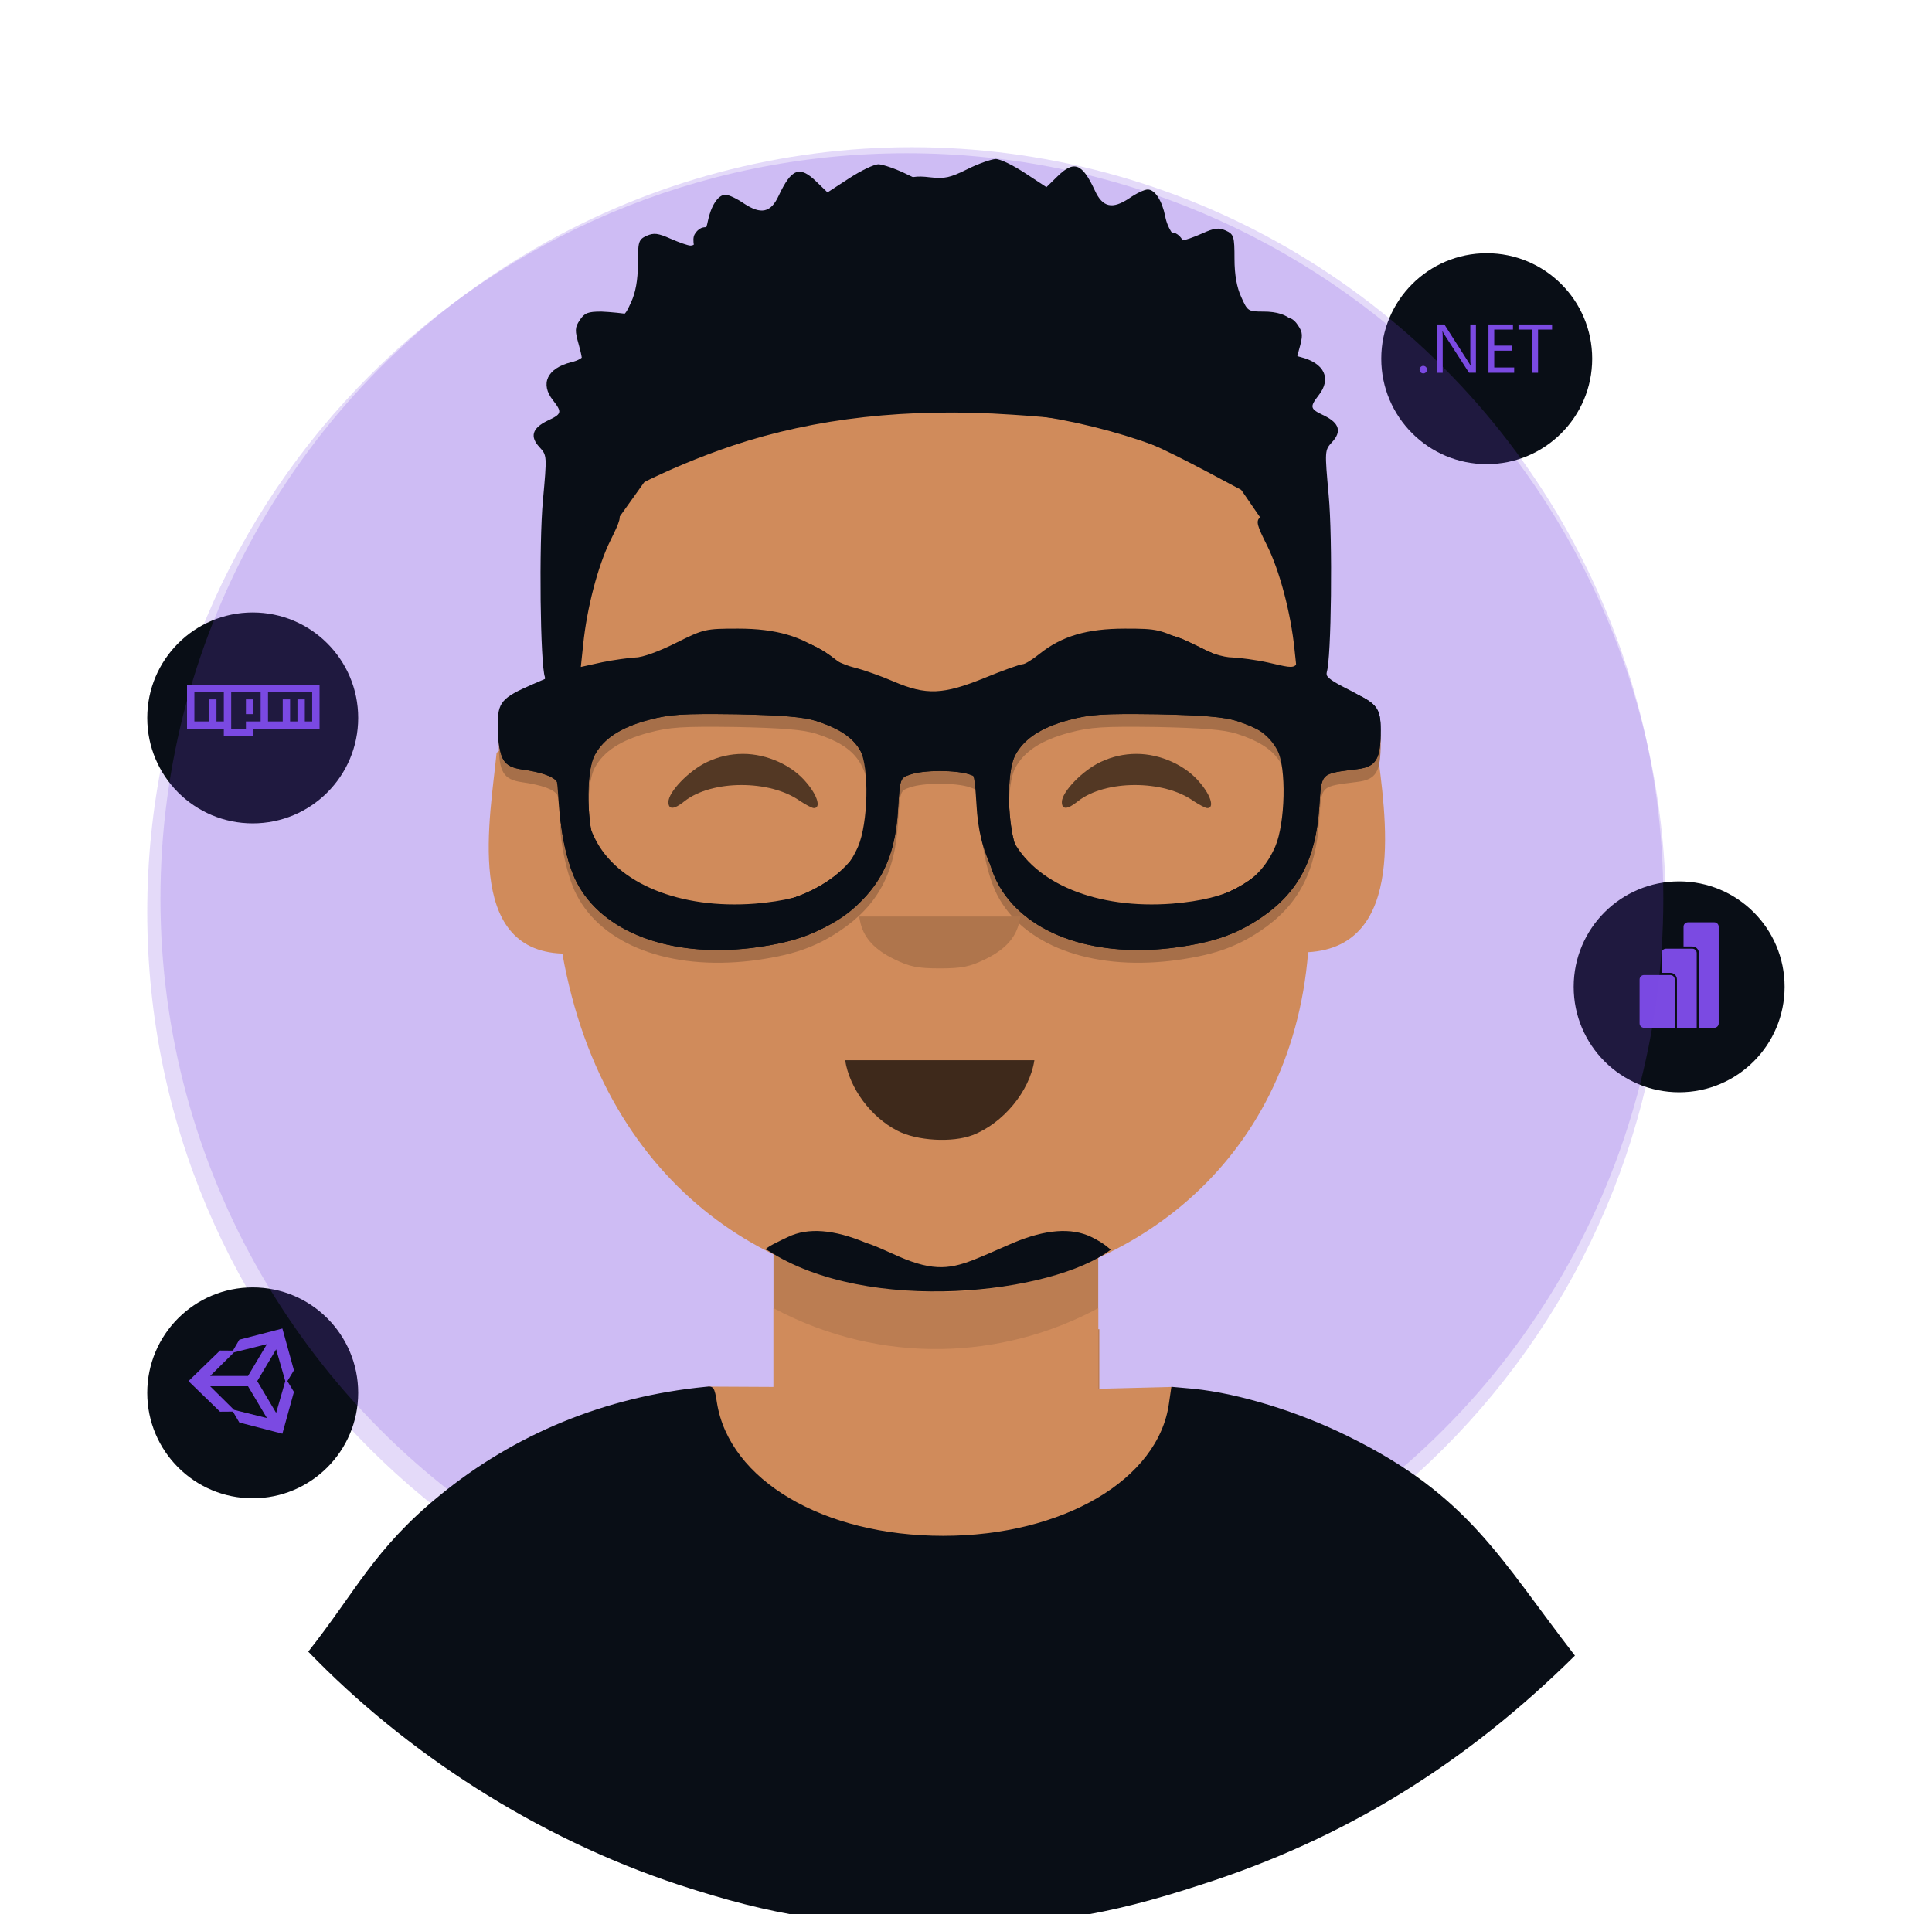 <svg width="656" height="650" viewBox="0 0 656 650" fill="none" xmlns="http://www.w3.org/2000/svg">
<path d="M565.667 309.713C565.667 167.408 450.231 52.046 307.834 52.046C165.436 52.046 50 167.408 50 309.713C50 452.018 165.436 567.379 307.834 567.379C450.231 567.379 565.667 452.018 565.667 309.713Z" fill="#7B4AE2" fill-opacity="0.2"/>
<g filter="url(#filter0_d_21_4106)">
<circle cx="504.81" cy="117.81" r="35.81" fill="#090E16"/>
</g>
<path d="M487.94 110.188V126.594H489.86V114.728C489.875 113.978 489.843 113.227 489.764 112.48H489.837C489.976 112.838 490.152 113.183 490.357 113.505L498.795 126.586H501.146V110.188H499.235V121.723C499.212 122.529 499.257 123.335 499.352 124.133H499.308C499.098 123.76 498.876 123.394 498.642 123.035L490.43 110.189L487.94 110.188ZM505.401 110.188V126.594H514.124L514.131 124.793H507.363V119.102H513.289V117.374H507.363V111.924H513.721V110.189L505.401 110.188ZM515.597 110.188V111.923H520.313V126.593H522.233V111.923H527.001V110.188H515.597ZM483.223 124.25C483.062 124.254 482.903 124.291 482.756 124.358C482.609 124.424 482.477 124.52 482.367 124.638C482.131 124.879 482 125.203 482.001 125.54C481.999 125.792 482.072 126.039 482.211 126.249C482.35 126.46 482.549 126.624 482.782 126.721C483.015 126.818 483.271 126.843 483.519 126.793C483.766 126.743 483.993 126.621 484.17 126.441C484.412 126.206 484.551 125.877 484.551 125.54C484.551 125.202 484.412 124.873 484.17 124.638C484.054 124.515 483.915 124.417 483.759 124.351C483.604 124.284 483.437 124.25 483.268 124.25H483.225H483.223Z" fill="#7B4AE2"/>
<g filter="url(#filter1_d_21_4106)">
<circle cx="570.143" cy="331.11" r="35.81" fill="#090E16"/>
</g>
<path d="M567.159 331.11C567.555 331.11 567.934 331.267 568.214 331.547C568.494 331.827 568.651 332.206 568.651 332.602V349.015H558.207C557.811 349.015 557.431 348.858 557.152 348.578C556.872 348.298 556.715 347.919 556.715 347.523V332.602C556.715 332.206 556.872 331.827 557.152 331.547C557.431 331.267 557.811 331.11 558.207 331.11H567.159ZM564.175 330.364V323.65C564.175 323.254 564.332 322.874 564.612 322.595C564.892 322.315 565.271 322.158 565.667 322.158H574.62C575.015 322.158 575.395 322.315 575.675 322.595C575.954 322.874 576.112 323.254 576.112 323.65V349.015H569.397V332.602C569.397 332.009 569.162 331.439 568.742 331.02C568.322 330.6 567.753 330.364 567.159 330.364H564.175ZM571.635 321.412V314.697C571.635 314.301 571.793 313.922 572.072 313.642C572.352 313.362 572.732 313.205 573.128 313.205H582.08C582.476 313.205 582.855 313.362 583.135 313.642C583.415 313.922 583.572 314.301 583.572 314.697V347.523C583.572 347.919 583.415 348.298 583.135 348.578C582.855 348.858 582.476 349.015 582.08 349.015H576.858V323.65C576.858 323.056 576.622 322.487 576.202 322.067C575.782 321.647 575.213 321.412 574.62 321.412H571.635Z" fill="#7B4AE2"/>
<g filter="url(#filter2_d_21_4106)">
<circle cx="85.81" cy="239.794" r="35.81" fill="#090E16"/>
</g>
<path d="M66 235V245H71V237.5H73.5V245H76V235H66ZM78.5 235V247.5H83.5V245H88.5V235H78.5ZM86 237.5V242.5H83.5V237.5H86ZM91 235V245H96V237.5H98.5V245H101V237.5H103.5V245H106V235H91ZM63.5 232.5H108.5V247.5H86V250H76V247.5H63.5V232.5Z" fill="#7B4AE2"/>
<g filter="url(#filter3_d_21_4106)">
<circle cx="85.81" cy="468.98" r="35.81" fill="#090E16"/>
</g>
<path d="M87.343 468.997L93.764 458.203L96.868 468.997L93.764 479.789L87.343 468.997ZM84.213 470.75L90.635 481.542L79.45 478.753L71.368 470.75H84.213ZM90.634 456.449L84.213 467.243H71.368L79.45 459.239L90.634 456.449ZM99.802 465.324L95.884 451.136L81.261 454.938L79.096 458.643L74.703 458.612L64 468.998L74.703 479.382H74.704L79.094 479.35L81.262 483.054L95.884 486.856L99.802 472.671L97.577 468.997L99.802 465.324L99.802 465.324Z" fill="#7B4AE2"/>
<g filter="url(#filter4_f_21_4106)">
<circle cx="309.624" cy="305.148" r="255.148" fill="#7B4AE2" fill-opacity="0.2"/>
</g>
<g filter="url(#filter5_i_21_4106)">
<path fill-rule="evenodd" clip-rule="evenodd" d="M262.636 404.465C299.391 424.056 340.608 421.88 372.901 404.463V447.383L373.266 447.373V472.572H262.636V404.465Z" fill="#BB7D52"/>
<path fill-rule="evenodd" clip-rule="evenodd" d="M262.635 440.226C299.39 459.819 340.608 457.642 372.901 440.226V467.595L397.734 466.977L398.042 466.988C398.042 532.959 240.326 542.834 240.326 466.889L240.942 466.861L262.635 466.972V440.226Z" fill="#D08B5B"/>
<path fill-rule="evenodd" clip-rule="evenodd" d="M198.067 169.098C285.781 113.249 397.996 133.109 435.909 169.937C446.87 196.314 447.645 221.755 444.42 249.065C451.825 243.751 460.631 244.967 467.569 249.916C470.38 272.577 477.909 317.405 444.169 319.35C432.554 463.956 219.72 481.955 190.95 319.823C157.51 318.669 166.527 273.364 168.616 251.608C176.639 245.504 185.801 248.576 191.487 251.307L198.067 169.098Z" fill="#D08B5B"/>
<path fill-rule="evenodd" clip-rule="evenodd" d="M185.039 230.339C185.5 231.604 184.002 232.87 179.511 235.172C170.215 239.815 169.4 240.78 169.377 248.053V248.405C169.377 258.185 170.874 260.715 177.323 261.637C183.887 262.558 188.034 264.053 189.186 265.894C189.645 266.7 190.107 270.382 190.107 274.179C190.107 282.349 192.64 293.856 195.75 299.839C204.502 316.869 227.304 325.5 254.943 322.278C268.533 320.551 276.479 317.905 285.116 312.151C298.015 303.522 304.003 292.475 304.924 275.1C305.616 264.513 305.616 264.513 309.071 263.362C313.562 261.752 324.734 261.752 329.34 263.362C332.909 264.628 332.909 264.628 332.909 272.799C332.909 282.234 335.328 293.511 338.552 299.84C347.305 316.869 370.107 325.5 397.632 322.278C411.336 320.552 419.282 317.905 427.92 312.153C440.818 303.523 446.807 292.131 447.958 274.295C448.764 262.558 448.19 263.133 460.857 261.522C467.305 260.717 468.803 258.185 468.803 248.289C468.803 240.464 467.536 238.97 456.826 234.367L450.376 231.604L440.357 228.499L432.987 226.888C428.956 226.082 423.774 225.391 421.585 225.276C419.282 225.276 413.525 223.204 407.767 220.329C398.207 215.61 397.747 215.495 386.461 215.495C373.563 215.495 364.465 218.142 357.093 223.896C354.906 225.621 350.299 227.807 347.074 228.613C343.734 229.419 337.516 231.605 333.255 233.446C322.084 238.164 316.326 237.934 302.046 232.18C295.828 229.65 289.954 227.577 289.148 227.577C288.34 227.577 285.693 225.967 283.274 224.011C275.673 218.027 267.151 215.495 254.022 215.495C242.851 215.495 242.161 215.725 232.257 220.444C225.577 223.666 220.394 225.276 217.285 225.276C214.751 225.391 209.223 226.082 205.077 227.003L185.039 230.339ZM277.17 245.183C290.988 249.67 295.249 255.768 295.365 271.187C295.48 279.358 295.02 282.005 292.832 286.491C285.232 302.025 263.58 310.772 237.898 308.815C218.206 307.204 208.071 301.681 202.659 289.484C199.204 281.544 198.743 262.558 201.967 256.689C204.962 251.165 210.721 247.369 220.163 244.837C227.534 242.881 231.565 242.651 249.991 242.881C265.883 243.226 272.794 243.802 277.17 245.183ZM419.972 245.183C433.793 249.67 438.053 255.768 438.169 271.187C438.284 279.358 437.823 282.005 435.635 286.491C428.034 302.025 406.383 310.772 380.701 308.815C361.009 307.204 350.874 301.681 345.461 289.484C342.006 281.544 341.546 262.558 344.771 256.689C347.765 251.165 353.523 247.369 362.966 244.837C370.337 242.881 374.367 242.651 392.793 242.881C408.686 243.226 415.596 243.802 419.972 245.183Z" fill="#A66F49"/>
<path fill-rule="evenodd" clip-rule="evenodd" d="M348.115 54.835L355.311 59.557L358.967 55.987C364.678 50.345 367.42 51.381 371.76 60.708C374.388 66.465 377.7 67.156 383.411 63.356C385.696 61.745 388.552 60.362 389.694 60.362C392.207 60.362 394.606 64.277 395.634 69.459C396.434 73.719 399.175 77.634 401.46 77.634C402.259 77.634 405.23 76.598 408.085 75.331C412.427 73.374 413.797 73.258 416.196 74.295C418.937 75.562 419.166 76.252 419.166 83.852C419.166 89.379 419.965 93.64 421.45 96.864C423.621 101.7 423.735 101.815 429.104 101.815C438.014 101.815 442.24 106.305 437.9 111.257C435.615 113.675 437.1 116.208 441.555 117.245C449.78 119.317 452.178 124.614 447.723 130.256C444.639 134.286 444.753 134.862 449.666 137.165C454.806 139.698 455.605 142.577 452.293 146.146C449.78 148.91 449.78 149.025 451.151 164.225C452.521 178.963 452.064 220.07 450.465 224.331C450.008 225.598 451.493 226.864 455.948 229.167C465.315 233.888 466 234.809 466 242.409C466 252.196 464.515 254.73 458.118 255.651C451.607 256.572 447.495 258.068 446.352 259.911C445.896 260.717 445.438 264.402 445.438 268.202C445.438 276.377 442.925 287.892 439.841 293.879C431.16 310.921 408.542 319.557 381.126 316.333C367.647 314.606 359.765 311.958 351.198 306.201C338.404 297.564 332.464 286.51 331.55 269.123C330.865 258.529 330.865 258.529 327.438 257.378C322.983 255.766 311.903 255.766 307.333 257.378C303.792 258.645 303.792 258.645 303.792 266.82C303.792 276.263 301.393 287.547 298.195 293.88C289.513 310.922 266.896 319.557 239.595 316.334C226.001 314.606 218.12 311.958 209.552 306.201C196.758 297.565 190.818 286.166 189.676 268.318C188.877 256.573 189.447 257.149 176.882 255.536C170.485 254.73 169 252.197 169 242.295C169 234.465 170.257 232.968 180.88 228.362L187.277 225.598V214.084C187.392 194.394 190.133 180.461 194.931 175.97C196.53 174.474 200.071 172.171 202.927 170.789C207.382 168.601 208.295 168.486 209.666 169.983C211.037 171.365 210.695 172.632 207.267 179.54C203.041 188.061 199.272 202.454 198.015 214.89L197.215 222.49L204.526 220.878C208.525 220.072 213.665 219.381 215.835 219.266C218.12 219.266 223.831 217.193 229.543 214.315C239.024 209.593 239.481 209.478 250.675 209.478C263.469 209.478 272.494 212.127 279.804 217.884C281.975 219.611 286.544 221.799 289.742 222.605C293.055 223.411 299.223 225.599 303.45 227.441C314.53 232.162 320.241 231.932 334.407 226.174C340.575 223.642 346.4 221.569 347.2 221.569C348 221.569 350.627 219.956 353.026 217.999C360.565 212.012 369.018 209.478 382.041 209.478C393.121 209.478 393.806 209.709 403.63 214.429C410.256 217.653 415.396 219.266 418.48 219.266C420.993 219.381 426.476 220.072 430.588 220.993C442.24 223.526 441.326 225.023 440.413 205.679C439.727 189.097 437.557 175.05 435.043 170.213C432.188 164.801 409.57 153.171 387.181 145.572C359.423 136.245 328.238 132.675 293.055 135.094C262.898 137.051 254.902 139.584 221.546 157.662C209.895 163.995 199.043 169.062 196.53 169.407C192.417 169.983 192.075 169.752 190.819 166.298C188.077 158.353 190.247 138.317 194.817 129.221C198.243 122.543 198.472 120.009 196.53 113.101C195.159 108.264 195.159 107.228 196.872 104.695C198.472 102.277 199.615 101.816 204.183 101.816C207.153 101.932 211.723 102.392 214.35 102.853C219.033 103.774 219.148 103.774 218.576 100.78C216.292 89.496 219.033 86.962 230.114 89.841C233.655 90.762 236.968 91.338 237.196 90.992C237.539 90.647 237.196 87.193 236.396 83.393C235.026 77.175 235.14 76.139 236.739 74.411C238.453 72.8 239.481 72.8 246.106 74.066C256.729 76.254 260.728 75.218 264.612 69.23C268.61 63.358 272.265 61.285 276.035 62.781C278.091 63.587 280.261 63.242 284.373 61.4C288.715 59.558 291.228 59.097 295.111 59.672C299.109 60.364 301.28 59.903 305.049 57.946C308.933 55.988 311.103 55.642 315.787 56.218C320.813 56.794 322.641 56.333 328.467 53.455C332.122 51.612 336.462 50.115 338.062 50C339.661 50 344.116 52.188 348.114 54.837L348.115 54.835ZM359.081 239.185C345.373 243.676 341.147 249.779 341.032 265.208C340.918 273.383 341.375 276.032 343.545 280.522C351.085 296.067 372.56 304.819 398.034 302.861C417.567 301.249 427.619 295.722 432.988 283.516C436.415 275.571 436.872 256.572 433.673 250.7C430.703 245.172 424.992 241.373 415.625 238.839C408.314 236.882 404.316 236.651 386.039 236.882C370.275 237.228 363.422 237.803 359.081 239.185ZM217.435 239.185C203.727 243.676 199.501 249.779 199.387 265.208C199.272 273.383 199.729 276.032 201.9 280.522C209.439 296.067 230.914 304.819 256.388 302.861C275.921 301.249 285.973 295.722 291.342 283.516C294.769 275.571 295.226 256.572 292.028 250.7C289.057 245.172 283.346 241.373 273.979 238.839C266.668 236.882 262.67 236.651 244.393 236.882C228.63 237.228 221.776 237.803 217.435 239.185Z" fill="#090E16"/>
<path fill-rule="evenodd" clip-rule="evenodd" d="M288.225 56.623L280.97 61.341L277.284 57.773C271.526 52.135 268.762 53.171 264.386 62.491C261.737 68.245 258.398 68.935 252.64 65.138C250.336 63.527 247.457 62.146 246.306 62.146C243.772 62.146 241.353 66.058 240.317 71.236C239.511 75.494 236.747 79.406 234.444 79.406C233.638 79.406 230.643 78.37 227.765 77.105C223.388 75.148 222.006 75.033 219.588 76.069C216.824 77.335 216.593 78.025 216.593 85.62C216.593 91.143 215.787 95.401 214.29 98.623C212.102 103.455 211.987 103.57 206.574 103.57C197.591 103.57 193.33 108.058 197.706 113.006C200.01 115.422 198.512 117.954 194.022 118.99C185.729 121.061 183.311 126.354 187.802 131.992C190.912 136.019 190.797 136.595 185.844 138.896C180.662 141.428 179.857 144.305 183.196 147.872C185.729 150.634 185.729 150.748 184.347 165.938C182.966 180.666 183.426 221.746 185.039 226.003C185.499 227.269 184.002 228.535 179.511 230.836C170.067 235.554 169.377 236.474 169.377 244.069C169.377 253.85 170.874 256.381 177.323 257.302C183.887 258.222 188.033 259.718 189.185 261.559C189.645 262.365 190.106 266.047 190.106 269.844C190.106 278.014 192.64 289.521 195.749 295.504C204.502 312.535 227.304 321.164 254.944 317.943C268.533 316.217 276.479 313.57 285.116 307.817C298.015 299.187 304.003 288.14 304.925 270.765C305.616 260.178 305.616 260.178 309.071 259.028C313.562 257.417 324.733 257.417 329.339 259.028C332.91 260.294 332.91 260.294 332.91 268.464C332.91 277.9 335.328 289.176 338.553 295.505C347.305 312.535 370.107 321.165 397.631 317.944C411.336 316.217 419.282 313.571 427.92 307.818C440.818 299.188 446.807 287.796 447.958 269.96C448.764 258.223 448.189 258.799 460.857 257.187C467.306 256.382 468.803 253.85 468.803 243.955C468.803 236.13 467.536 234.634 456.826 230.032L450.377 227.27V215.763C450.261 196.086 447.498 182.163 442.66 177.675C441.048 176.18 437.478 173.878 434.599 172.497C430.108 170.311 429.187 170.196 427.805 171.692C426.423 173.073 426.768 174.339 430.223 181.243C434.484 189.758 438.284 204.141 439.551 216.569L440.357 224.163L432.987 222.552C428.956 221.747 423.774 221.057 421.585 220.941C419.282 220.941 413.524 218.87 407.766 215.994C398.207 211.276 397.747 211.16 386.461 211.16C373.562 211.16 364.464 213.807 357.094 219.56C354.906 221.287 350.299 223.473 347.075 224.279C343.735 225.084 337.516 227.27 333.255 229.111C322.084 233.829 316.326 233.599 302.045 227.845C295.827 225.314 289.953 223.243 289.147 223.243C288.341 223.243 285.692 221.632 283.274 219.676C275.673 213.692 267.151 211.16 254.022 211.16C242.851 211.16 242.16 211.391 232.256 216.108C225.576 219.33 220.394 220.941 217.285 220.941C214.751 221.057 209.223 221.747 205.078 222.667C193.331 225.199 194.252 226.695 195.173 207.363C195.864 190.794 198.052 176.756 200.586 171.922C203.465 166.514 226.267 154.892 248.84 147.298C276.825 137.977 308.264 134.41 343.735 136.827C374.138 138.783 382.2 141.314 415.828 159.38C427.574 165.709 438.515 170.772 441.048 171.117C445.195 171.692 445.54 171.462 446.806 168.009C449.571 160.07 447.382 140.048 442.776 130.958C439.321 124.284 439.091 121.752 441.048 114.848C442.43 110.015 442.43 108.979 440.703 106.448C439.091 104.032 437.939 103.572 433.333 103.572C430.338 103.687 425.732 104.147 423.083 104.607C418.361 105.528 418.246 105.528 418.822 102.536C421.125 91.26 418.361 88.728 407.19 91.604C403.62 92.525 400.28 93.1 400.05 92.755C399.705 92.41 400.05 88.958 400.856 85.161C402.237 78.947 402.123 77.912 400.511 76.185C398.783 74.575 397.747 74.575 391.067 75.841C380.357 78.027 376.326 76.991 372.41 71.007C368.38 65.139 364.694 63.068 360.894 64.563C358.821 65.369 356.633 65.024 352.487 63.183C348.11 61.342 345.577 60.881 341.662 61.456C337.631 62.147 335.443 61.687 331.642 59.731C327.727 57.775 325.539 57.429 320.817 58.004C315.75 58.58 313.907 58.119 308.034 55.243C304.349 53.402 299.973 51.906 298.36 51.791C296.748 51.791 292.256 53.977 288.226 56.624L288.225 56.623ZM277.169 240.847C290.989 245.335 295.25 251.434 295.365 266.853C295.481 275.022 295.02 277.669 292.832 282.156C285.231 297.691 263.58 306.436 237.898 304.48C218.206 302.869 208.071 297.346 202.659 285.148C199.204 277.209 198.743 258.222 201.967 252.354C204.962 246.831 210.72 243.033 220.163 240.502C227.534 238.546 231.565 238.315 249.991 238.546C265.883 238.891 272.793 239.466 277.169 240.847ZM419.972 240.847C433.792 245.335 438.053 251.434 438.168 266.853C438.284 275.022 437.823 277.669 435.635 282.156C428.034 297.691 406.383 306.436 380.701 304.48C361.009 302.869 350.874 297.346 345.462 285.148C342.007 277.209 341.546 258.222 344.77 252.354C347.765 246.831 353.523 243.033 362.966 240.502C370.337 238.546 374.368 238.315 392.794 238.546C408.686 238.891 415.596 239.466 419.972 240.847Z" fill="#090E16"/>
<path fill-rule="evenodd" clip-rule="evenodd" d="M240.087 254.771C233.983 257.647 226.957 264.897 226.957 268.349C226.957 270.995 228.8 270.995 232.37 268.119C241.698 260.754 261.507 260.754 271.641 268.003C273.599 269.269 275.672 270.419 276.363 270.419C278.781 270.419 277.63 266.277 273.945 261.904C269.108 255.921 260.471 252.009 252.293 252.009C248.032 252.009 244.002 252.929 240.087 254.77V254.771Z" fill="#533824"/>
<path fill-rule="evenodd" clip-rule="evenodd" d="M373.677 254.771C367.573 257.647 360.548 264.897 360.548 268.349C360.548 270.995 362.391 270.995 365.961 268.119C375.289 260.754 395.097 260.754 405.232 268.003C407.189 269.269 409.262 270.419 409.954 270.419C412.372 270.419 411.22 266.277 407.535 261.904C402.698 255.921 394.061 252.009 385.884 252.009C381.623 252.009 377.593 252.929 373.677 254.77L373.677 254.771Z" fill="#533824"/>
<path fill-rule="evenodd" clip-rule="evenodd" d="M292.256 309.773C293.523 314.721 297.208 318.634 303.657 321.741C308.84 324.272 311.488 324.847 319.089 324.847C326.69 324.847 329.339 324.272 334.521 321.741C340.97 318.634 344.655 314.722 345.922 309.773L346.498 307.242H319.089H291.68L292.256 309.773Z" fill="#AF754C"/>
<path fill-rule="evenodd" clip-rule="evenodd" d="M185.039 226.003C185.5 227.269 184.002 228.535 179.511 230.836C170.215 235.479 169.4 236.446 169.377 243.718V244.07C169.377 253.85 170.874 256.381 177.323 257.302C183.887 258.222 188.034 259.718 189.186 261.559C189.645 262.365 190.107 266.047 190.107 269.844C190.107 278.014 192.64 289.522 195.75 295.504C204.502 312.535 227.304 321.164 254.943 317.943C268.533 316.216 276.479 313.57 285.116 307.816C298.015 299.187 304.003 288.14 304.924 270.765C305.616 260.178 305.616 260.178 309.071 259.028C313.562 257.418 324.734 257.418 329.34 259.028C332.909 260.293 332.909 260.293 332.909 268.464C332.909 277.899 335.328 289.176 338.552 295.506C347.305 312.535 370.107 321.164 397.632 317.943C411.336 316.217 419.282 313.57 427.92 307.818C440.818 299.188 446.807 287.796 447.958 269.96C448.764 258.222 448.19 258.799 460.857 257.187C467.305 256.382 468.803 253.85 468.803 243.954C468.803 236.13 467.536 234.635 456.826 230.032L450.376 227.269L440.357 224.164L432.987 222.552C428.956 221.747 423.774 221.056 421.585 220.941C419.282 220.941 413.525 218.87 407.767 215.994C398.207 211.276 397.747 211.16 386.461 211.16C373.563 211.16 364.465 213.807 357.093 219.561C354.906 221.286 350.299 223.473 347.074 224.278C343.734 225.084 337.516 227.27 333.255 229.111C322.084 233.829 316.326 233.599 302.046 227.845C295.828 225.315 289.954 223.242 289.148 223.242C288.34 223.242 285.693 221.632 283.274 219.676C275.673 213.692 267.151 211.16 254.022 211.16C242.851 211.16 242.161 211.391 232.257 216.109C225.577 219.331 220.394 220.941 217.285 220.941C214.751 221.056 209.223 221.747 205.077 222.667L185.039 226.003ZM277.17 240.848C290.988 245.336 295.249 251.433 295.365 266.853C295.48 275.023 295.02 277.67 292.832 282.156C285.232 297.691 263.58 306.437 237.898 304.479C218.206 302.869 208.071 297.346 202.659 285.149C199.204 277.209 198.743 258.222 201.967 252.354C204.962 246.83 210.721 243.034 220.163 240.502C227.534 238.546 231.565 238.316 249.991 238.546C265.883 238.89 272.794 239.467 277.17 240.848ZM419.972 240.848C433.793 245.336 438.053 251.433 438.169 266.853C438.284 275.023 437.823 277.67 435.635 282.156C428.034 297.691 406.383 306.437 380.701 304.479C361.009 302.869 350.874 297.346 345.461 285.149C342.006 277.209 341.546 258.222 344.771 252.354C347.765 246.83 353.523 243.034 362.966 240.502C370.337 238.546 374.367 238.316 392.793 238.546C408.686 238.89 415.596 239.467 419.972 240.848Z" fill="#090E16"/>
<path fill-rule="evenodd" clip-rule="evenodd" d="M286.958 356.03C288.455 365.581 295.711 375.362 304.694 379.965C311.258 383.417 323.35 384.107 330.26 381.461C340.625 377.434 349.608 366.617 351.22 356.03H286.958Z" fill="#3E291B"/>
<path fill-rule="evenodd" clip-rule="evenodd" d="M239.625 466.93C205.652 470.236 174.789 482.889 149.107 503.977C127.008 522.046 120.843 536.407 104.663 556.86C137.629 591.033 181.958 619.988 230.298 635.98C262.543 646.58 284.54 650 319.089 650C353.639 650 375.634 646.58 407.881 635.98C456.649 620.396 497.728 594.859 534.759 558.205C509.396 525.495 498.957 504.057 458.091 483.914C440.932 475.365 420.778 469.21 405.346 467.614L398.079 466.959L397.733 466.952L396.939 472.402C393.485 498.392 360.895 517.542 320.241 517.542C279.589 517.542 247.573 498.619 243.426 472.288C242.621 467.045 242.274 466.588 239.626 466.93H239.625Z" fill="#090E16"/>
<path fill-rule="evenodd" clip-rule="evenodd" d="M260.698 420.613L260.218 420.462C258.905 420.049 265.355 417.106 267.641 416.013C274.36 412.803 283.123 413.459 294.077 418.056C298.306 419.302 304.422 422.637 309.34 424.331C320.174 428.16 325.709 425.962 335.484 421.778L344.029 418.056C354.983 413.459 363.746 412.803 370.465 416.013C372.718 417.077 374.943 418.457 376.637 419.932L377.147 420.376C357.539 435.321 294.686 442.75 260.698 420.613Z" fill="#090E16"/>
</g>
<rect x="413" y="154.062" width="16" height="35.245" rx="3" transform="rotate(-34.5 413 154.062)" fill="#090E16"/>
<rect x="212.467" y="145" width="16" height="35.245" rx="3" transform="rotate(35.5 212.467 145)" fill="#090E16"/>
<defs>
<filter id="filter0_d_21_4106" x="419" y="36" width="171.62" height="171.62" filterUnits="userSpaceOnUse" color-interpolation-filters="sRGB">
<feFlood flood-opacity="0" result="BackgroundImageFix"/>
<feColorMatrix in="SourceAlpha" type="matrix" values="0 0 0 0 0 0 0 0 0 0 0 0 0 0 0 0 0 0 127 0" result="hardAlpha"/>
<feOffset dy="4"/>
<feGaussianBlur stdDeviation="25"/>
<feComposite in2="hardAlpha" operator="out"/>
<feColorMatrix type="matrix" values="0 0 0 0 0 0 0 0 0 0 0 0 0 0 0 0 0 0 0.5 0"/>
<feBlend mode="normal" in2="BackgroundImageFix" result="effect1_dropShadow_21_4106"/>
<feBlend mode="normal" in="SourceGraphic" in2="effect1_dropShadow_21_4106" result="shape"/>
</filter>
<filter id="filter1_d_21_4106" x="484.333" y="249.3" width="171.62" height="171.62" filterUnits="userSpaceOnUse" color-interpolation-filters="sRGB">
<feFlood flood-opacity="0" result="BackgroundImageFix"/>
<feColorMatrix in="SourceAlpha" type="matrix" values="0 0 0 0 0 0 0 0 0 0 0 0 0 0 0 0 0 0 127 0" result="hardAlpha"/>
<feOffset dy="4"/>
<feGaussianBlur stdDeviation="25"/>
<feComposite in2="hardAlpha" operator="out"/>
<feColorMatrix type="matrix" values="0 0 0 0 0 0 0 0 0 0 0 0 0 0 0 0 0 0 0.5 0"/>
<feBlend mode="normal" in2="BackgroundImageFix" result="effect1_dropShadow_21_4106"/>
<feBlend mode="normal" in="SourceGraphic" in2="effect1_dropShadow_21_4106" result="shape"/>
</filter>
<filter id="filter2_d_21_4106" x="0" y="157.984" width="171.62" height="171.62" filterUnits="userSpaceOnUse" color-interpolation-filters="sRGB">
<feFlood flood-opacity="0" result="BackgroundImageFix"/>
<feColorMatrix in="SourceAlpha" type="matrix" values="0 0 0 0 0 0 0 0 0 0 0 0 0 0 0 0 0 0 127 0" result="hardAlpha"/>
<feOffset dy="4"/>
<feGaussianBlur stdDeviation="25"/>
<feComposite in2="hardAlpha" operator="out"/>
<feColorMatrix type="matrix" values="0 0 0 0 0 0 0 0 0 0 0 0 0 0 0 0 0 0 0.5 0"/>
<feBlend mode="normal" in2="BackgroundImageFix" result="effect1_dropShadow_21_4106"/>
<feBlend mode="normal" in="SourceGraphic" in2="effect1_dropShadow_21_4106" result="shape"/>
</filter>
<filter id="filter3_d_21_4106" x="0" y="387.169" width="171.62" height="171.62" filterUnits="userSpaceOnUse" color-interpolation-filters="sRGB">
<feFlood flood-opacity="0" result="BackgroundImageFix"/>
<feColorMatrix in="SourceAlpha" type="matrix" values="0 0 0 0 0 0 0 0 0 0 0 0 0 0 0 0 0 0 127 0" result="hardAlpha"/>
<feOffset dy="4"/>
<feGaussianBlur stdDeviation="25"/>
<feComposite in2="hardAlpha" operator="out"/>
<feColorMatrix type="matrix" values="0 0 0 0 0 0 0 0 0 0 0 0 0 0 0 0 0 0 0.5 0"/>
<feBlend mode="normal" in2="BackgroundImageFix" result="effect1_dropShadow_21_4106"/>
<feBlend mode="normal" in="SourceGraphic" in2="effect1_dropShadow_21_4106" result="shape"/>
</filter>
<filter id="filter4_f_21_4106" x="4.476" y="0" width="610.296" height="610.296" filterUnits="userSpaceOnUse" color-interpolation-filters="sRGB">
<feFlood flood-opacity="0" result="BackgroundImageFix"/>
<feBlend mode="normal" in="SourceGraphic" in2="BackgroundImageFix" result="shape"/>
<feGaussianBlur stdDeviation="25" result="effect1_foregroundBlur_21_4106"/>
</filter>
<filter id="filter5_i_21_4106" x="104.663" y="50" width="430.095" height="604" filterUnits="userSpaceOnUse" color-interpolation-filters="sRGB">
<feFlood flood-opacity="0" result="BackgroundImageFix"/>
<feBlend mode="normal" in="SourceGraphic" in2="BackgroundImageFix" result="shape"/>
<feColorMatrix in="SourceAlpha" type="matrix" values="0 0 0 0 0 0 0 0 0 0 0 0 0 0 0 0 0 0 127 0" result="hardAlpha"/>
<feOffset dy="4"/>
<feGaussianBlur stdDeviation="2"/>
<feComposite in2="hardAlpha" operator="arithmetic" k2="-1" k3="1"/>
<feColorMatrix type="matrix" values="0 0 0 0 0 0 0 0 0 0 0 0 0 0 0 0 0 0 0.25 0"/>
<feBlend mode="normal" in2="shape" result="effect1_innerShadow_21_4106"/>
</filter>
</defs>
</svg>
